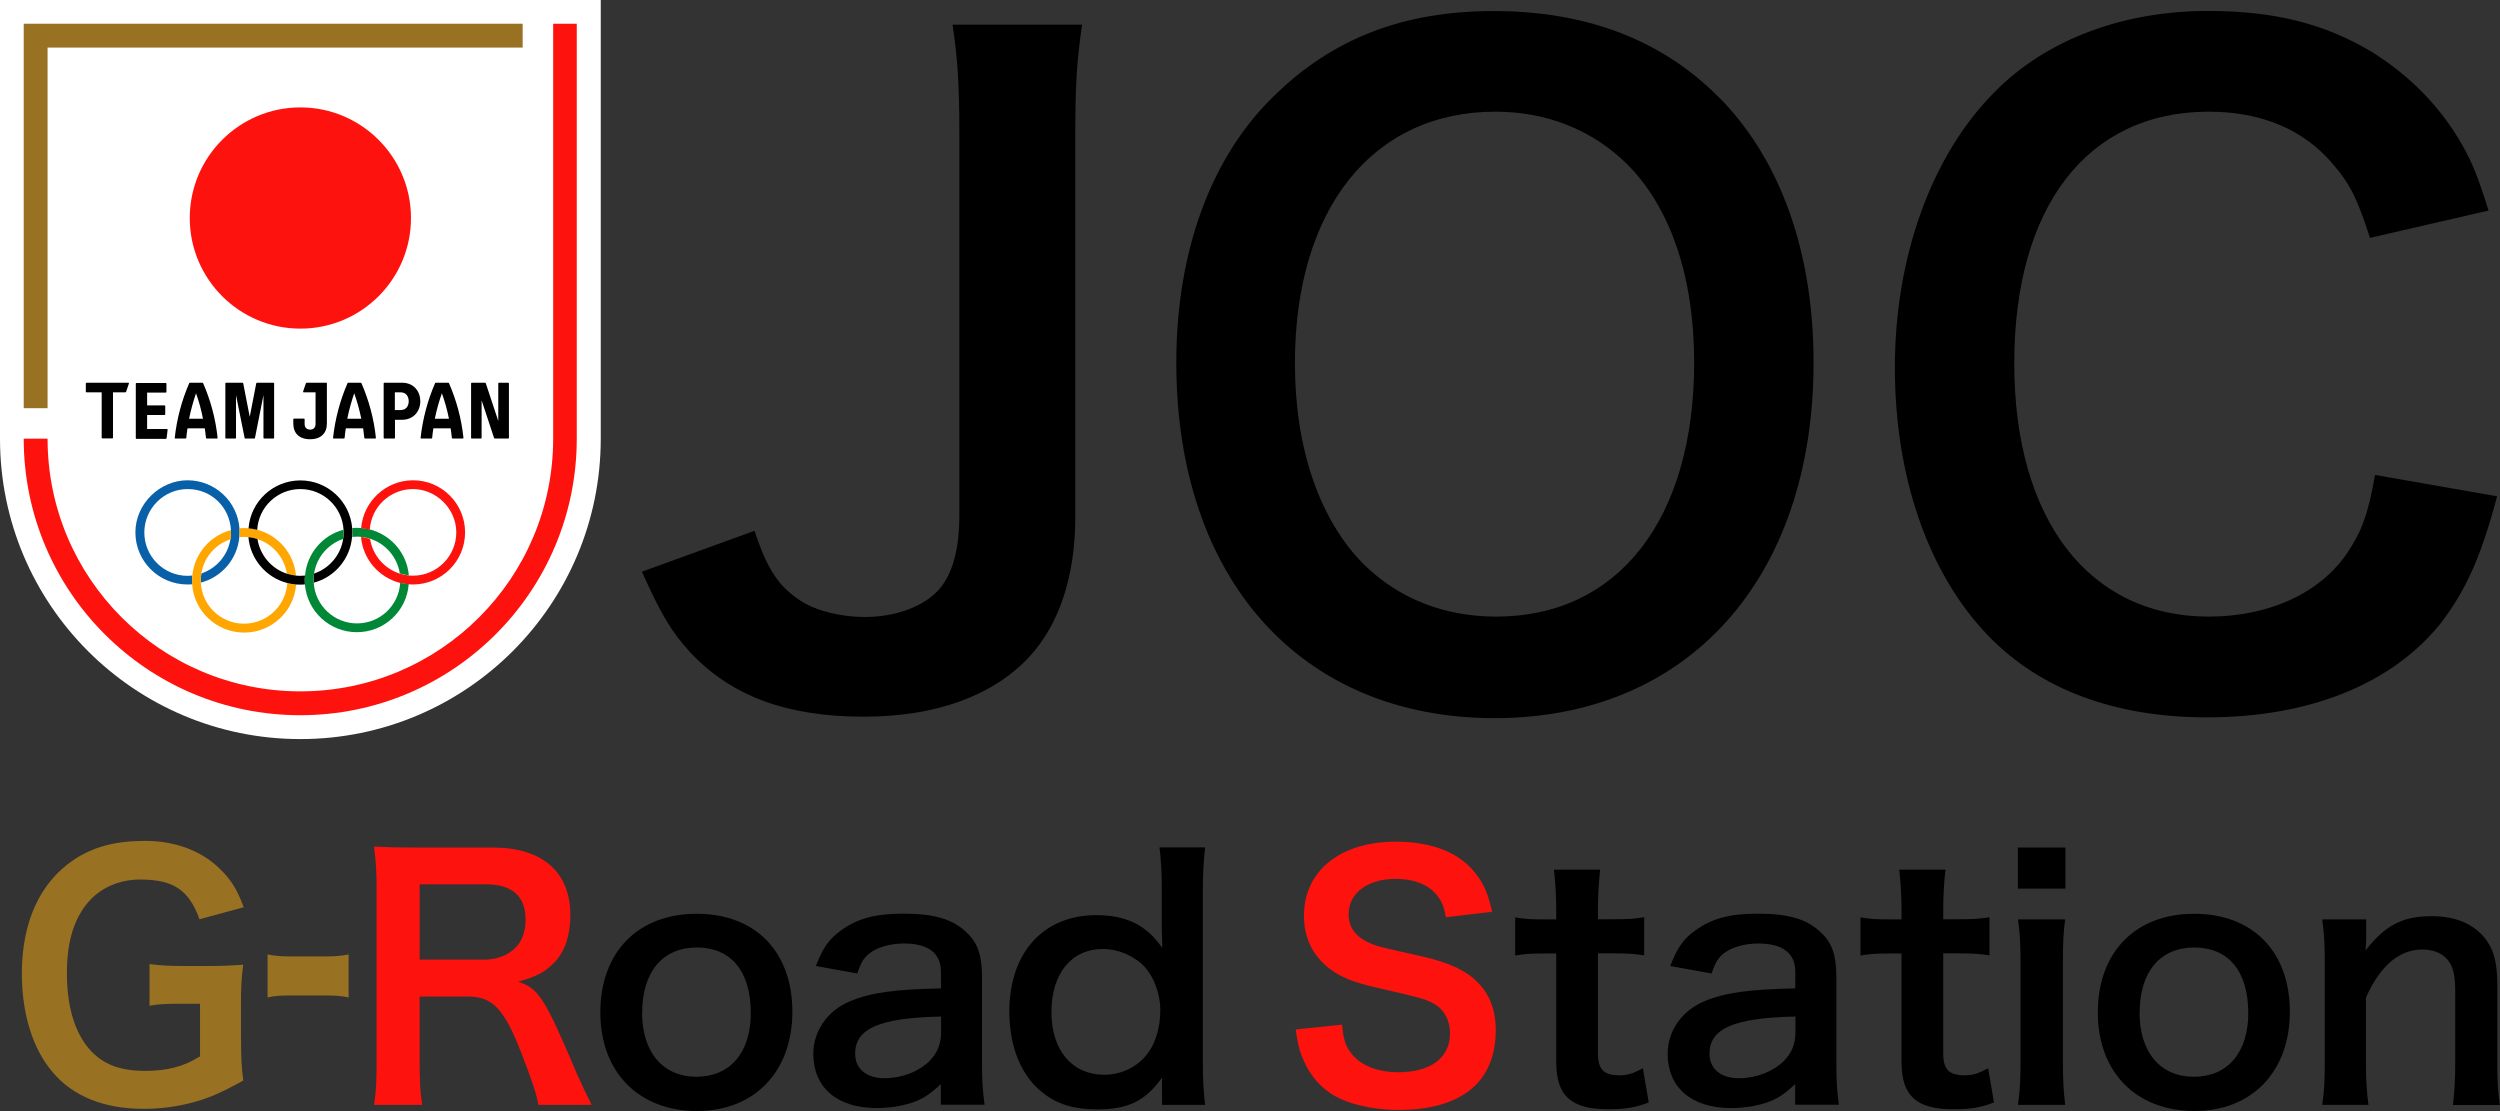 <?xml version="1.0" encoding="UTF-8"?><svg id="b" xmlns="http://www.w3.org/2000/svg" viewBox="0 0 187.6 83.37"><rect x="0" y="0" width="187.6" height="83.37" fill="#333333" stroke="none"/><defs><style>.d{fill:#fe120d;}.d,.e,.f,.g,.h,.i,.j{stroke-width:0px;}.e{fill:#000;}.f{fill:#0860a8;}.g{fill:#018837;}.h{fill:#fff;}.i{fill:#ffa600;}.j{fill:#987123;}</style></defs><g id="c"><path class="h" d="M0,0v32.92c0,12.45,10.09,22.54,22.54,22.54s22.54-10.09,22.54-22.54V0H0"/><path class="d" d="M22.54,24.66c4.59,0,8.3-3.72,8.3-8.3s-3.72-8.3-8.3-8.3-8.3,3.72-8.3,8.3,3.72,8.3,8.3,8.3"/><path class="d" d="M41.51,1.78v31.13c0,10.48-8.49,18.97-18.97,18.97S3.57,43.39,3.57,32.92h-1.79c0,11.46,9.29,20.75,20.75,20.75s20.75-9.29,20.75-20.75V1.78h-1.78"/><polyline class="j" points="3.57 30.63 1.78 30.63 1.78 1.78 39.22 1.78 39.22 3.57 3.57 3.57 3.57 30.63"/><polyline class="e" points="20.53 28.72 19.27 28.72 19.23 28.76 18.74 31.28 18.25 28.76 18.21 28.72 16.95 28.72 16.91 28.76 16.91 32.87 16.95 32.91 17.67 32.91 17.71 32.87 17.71 29.65 18.36 32.88 18.4 32.91 19.08 32.91 19.13 32.88 19.77 29.65 19.77 32.87 19.82 32.91 20.53 32.91 20.57 32.87 20.57 28.76 20.53 28.72"/><path class="e" d="M30.16,28.72h-1.33l-.04.04v4.11l.04.04h.77l.04-.04v-1.37h.53c.89,0,1.37-.67,1.37-1.39s-.47-1.39-1.37-1.39M30.06,30.77h-.43v-1.33h.43c.46,0,.61.37.61.67s-.15.66-.61.66Z"/><polyline class="e" points="38.14 28.72 37.43 28.72 37.39 28.76 37.39 31.59 36.45 28.75 36.4 28.72 35.39 28.72 35.35 28.76 35.35 32.87 35.39 32.91 36.1 32.91 36.14 32.87 36.14 30.04 37.08 32.88 37.13 32.91 38.14 32.91 38.19 32.87 38.19 28.76 38.14 28.72"/><path class="e" d="M15.17,28.72h-.93l-.04.03c-.56,1.29-.93,2.67-1.09,4.12l.04.04h.78l.05-.04c.02-.24.05-.49.09-.73h1.3c.03.24.06.48.09.73l.05.04h.78l.04-.04c-.15-1.45-.53-2.84-1.09-4.12l-.04-.03M14.19,31.42c.13-.65.31-1.29.52-1.91.22.62.4,1.26.52,1.91h-1.05Z"/><path class="e" d="M27.05,28.72h-.93l-.04.03c-.56,1.29-.93,2.67-1.09,4.12l.04.04h.78l.05-.04c.02-.24.05-.49.09-.73h1.3c.03.24.06.48.09.73l.05.04h.78l.04-.04c-.15-1.45-.53-2.84-1.09-4.12l-.04-.03M26.06,31.42c.13-.65.31-1.29.52-1.91.22.62.4,1.26.53,1.91h-1.05Z"/><path class="e" d="M33.62,28.72h-.93l-.04.03c-.56,1.29-.93,2.67-1.09,4.12l.04.04h.78l.05-.04c.02-.24.05-.49.09-.73h1.3c.03.24.06.48.09.73l.05.04h.78l.04-.04c-.15-1.45-.53-2.84-1.09-4.12l-.04-.03M32.63,31.42c.13-.65.31-1.29.53-1.91.22.62.4,1.26.53,1.91h-1.05Z"/><path class="e" d="M12.54,32.19h-1.5v-1.05h1.32l.04-.04v-.64l-.04-.04h-1.32v-.96h1.41l.04-.04v-.64l-.04-.04h-2.22l-.04.04v4.11l.04.04h2.22l.05-.04c.02-.22.05-.43.08-.65l-.03-.04"/><path class="e" d="M9.64,28.72h-3.16l-.04.04v.64l.04.04h1.15v3.42l.04.04h.77l.04-.04v-3.42h.93l.05-.03c.07-.22.14-.43.22-.65l-.03-.04"/><path class="e" d="M24.49,28.72h-1.48l-.05.03c-.08.21-.15.43-.22.65l.03.04h.91v2.39c0,.25-.16.41-.41.41s-.41-.17-.41-.41v-.38l-.04-.04h-.77l-.04.04v.33c0,.72.43,1.18,1.26,1.18s1.26-.47,1.26-1.18v-3.03l-.04-.04"/><path class="g" d="M26.78,40.27c.11,0,.22,0,.33.02.23.02.46.07.68.14,1.15.37,2.02,1.38,2.21,2.6.22.07.44.12.68.14-.15-1.67-1.34-3.03-2.92-3.44-.21-.06-.43-.09-.65-.11-.11,0-.22-.01-.32-.01-.12,0-.24,0-.35.02,0,.1.01.21.01.32,0,.11,0,.23-.02.34.12-.01.23-.02.36-.02"/><path class="d" d="M31,36.04c-2.05,0-3.74,1.59-3.9,3.6.22.02.44.05.65.11.1-1.7,1.51-3.05,3.24-3.05s3.25,1.46,3.25,3.25-1.46,3.25-3.25,3.25c-.11,0-.22,0-.33-.02-.23-.02-.46-.07-.68-.14-1.15-.38-2.02-1.38-2.21-2.6-.22-.07-.44-.12-.68-.14.15,1.67,1.34,3.03,2.92,3.44.21.05.43.09.65.11.11,0,.22.01.33.01,2.16,0,3.91-1.75,3.91-3.91s-1.75-3.91-3.91-3.91"/><path class="f" d="M17.97,39.65c-.15-2.02-1.84-3.61-3.9-3.61s-3.91,1.75-3.91,3.91,1.75,3.91,3.91,3.91c.12,0,.23,0,.35-.01,0-.1-.01-.2-.01-.3,0-.12,0-.24.02-.36-.11.01-.23.02-.35.02-1.8,0-3.25-1.46-3.25-3.25s1.46-3.26,3.25-3.26,3.15,1.36,3.25,3.07c0,.06,0,.12,0,.18,0,.17-.02.34-.04.51-.19,1.21-1.05,2.2-2.18,2.57-.03.17-.04.34-.04.51,0,.06,0,.12,0,.18,1.56-.41,2.74-1.76,2.89-3.42.01-.12.02-.24.02-.36,0-.1,0-.2-.01-.3"/><path class="i" d="M18.31,40.29c.11,0,.22,0,.33.02.23.02.46.07.68.14,1.15.38,2.02,1.38,2.21,2.6.22.07.44.12.68.14-.15-1.67-1.34-3.03-2.92-3.44-.21-.05-.43-.09-.65-.11-.11,0-.22-.01-.33-.01-.12,0-.23,0-.34.02,0,.1.01.2.01.3,0,.12,0,.24-.02.36.12-.01.23-.02.35-.02"/><path class="i" d="M21.56,43.74c-.1,1.7-1.51,3.06-3.25,3.06s-3.15-1.36-3.24-3.07c0-.06,0-.12,0-.18,0-.17.02-.34.04-.51.19-1.21,1.04-2.2,2.18-2.57.03-.17.04-.34.04-.51,0-.06,0-.12,0-.18-1.56.41-2.74,1.76-2.9,3.42,0,.12-.02.24-.02.36,0,.1,0,.2.01.3.15,2.02,1.84,3.61,3.9,3.61s3.74-1.59,3.9-3.6c-.22-.02-.44-.06-.65-.11"/><path class="e" d="M22.54,43.21c-.11,0-.22,0-.33-.02-.23-.02-.46-.07-.68-.14-1.15-.37-2.02-1.38-2.21-2.6-.22-.07-.44-.12-.68-.14.15,1.67,1.34,3.03,2.91,3.44.21.05.43.09.65.11.11,0,.22.01.33.01.12,0,.24,0,.35-.02,0-.1-.01-.21-.01-.32,0-.12,0-.23.02-.34-.12.01-.23.02-.35.02"/><path class="e" d="M26.43,39.64c-.16-2.01-1.84-3.59-3.89-3.59s-3.74,1.59-3.89,3.6c.22.02.44.05.65.11.1-1.71,1.51-3.06,3.24-3.06s3.14,1.35,3.24,3.05c0,.07.01.13.01.2,0,.17-.02.33-.04.49-.18,1.22-1.04,2.21-2.18,2.6-.03.16-.04.32-.04.49,0,.07,0,.13,0,.2,1.57-.41,2.75-1.78,2.89-3.44.01-.11.02-.23.02-.34,0-.11,0-.21-.01-.32"/><path class="g" d="M30.03,43.73c-.1,1.7-1.51,3.05-3.24,3.05s-3.14-1.35-3.25-3.05c0-.07-.01-.13-.01-.2,0-.17.02-.33.04-.49.18-1.22,1.04-2.21,2.18-2.6.02-.16.04-.32.04-.49,0-.07,0-.14-.01-.2-1.57.41-2.75,1.78-2.89,3.44,0,.11-.02.23-.02.34,0,.11,0,.21.01.32.16,2.01,1.84,3.59,3.9,3.59s3.74-1.59,3.89-3.6c-.22-.02-.44-.06-.65-.11"/><path class="e" d="M81.2,1.86c-.38,2.62-.51,4.29-.51,8.26v28.68c0,4.48-1.22,8.07-3.46,10.5-2.75,2.94-7.04,4.48-12.42,4.48-5.76,0-9.92-1.54-12.99-4.8-1.47-1.6-2.24-2.94-3.65-6.08l8.45-3.07c.96,2.94,1.86,4.22,3.46,5.25,1.15.77,3.07,1.22,4.8,1.22,2.3,0,4.42-.77,5.57-2.05,1.02-1.15,1.54-3.01,1.54-5.57V10.11c0-3.84-.13-5.7-.51-8.26h9.73Z"/><path class="e" d="M128.92,7.23c4.67,4.67,7.17,11.65,7.17,19.97,0,16.2-9.41,26.69-23.94,26.69s-23.88-10.43-23.88-26.69c0-8.26,2.56-15.36,7.3-19.97,4.42-4.35,9.73-6.4,16.51-6.4s12.48,2.05,16.83,6.4ZM127.13,27.2c0-6.46-1.79-11.65-5.06-14.91-2.62-2.56-6.02-3.91-9.86-3.91-9.22,0-15.04,7.3-15.04,18.88,0,6.4,1.86,11.78,5.19,15.11,2.62,2.56,6.02,3.9,9.92,3.9,9.15,0,14.85-7.3,14.85-19.08Z"/><path class="e" d="M187.38,37.25c-1.22,4.61-2.37,7.1-4.29,9.6-3.65,4.48-9.79,6.98-17.47,6.98-6.98,0-12.55-2.11-16.45-6.15-4.48-4.67-6.98-11.91-6.98-20.1s2.69-15.87,7.49-20.68c3.84-3.91,9.6-6.08,16-6.08,4.99,0,8.77.96,12.29,3.07,2.88,1.79,5.19,4.16,6.79,6.98.77,1.34,1.22,2.5,1.98,4.93l-8.9,2.05c-.9-2.82-1.47-4.03-2.75-5.5-2.18-2.62-5.38-3.97-9.35-3.97-9.09,0-14.59,7.11-14.59,18.88s5.63,19.01,14.59,19.01c4.48,0,8.32-1.73,10.37-4.74,1.09-1.6,1.6-2.94,2.11-5.89l9.15,1.6Z"/><path class="j" d="M18.09,77.93c0,1.43.02,2.09.17,3.15-1.72.95-2.6,1.33-3.88,1.67-1.09.29-2.38.46-3.57.46-3.03,0-5.36-.95-6.89-2.79-1.48-1.75-2.28-4.37-2.28-7.37,0-3.86,1.36-6.82,3.88-8.52,1.5-1,3.15-1.43,5.39-1.43s4.22.75,5.58,2.09c.85.82,1.29,1.53,1.8,2.89l-3.32.9c-.8-2.21-1.96-2.98-4.46-2.98-1.43,0-2.77.53-3.69,1.48-1.21,1.26-1.8,3.06-1.8,5.53s.56,4.39,1.65,5.68c1,1.16,2.3,1.67,4.22,1.67,1.65,0,2.89-.32,4.12-1.09v-3.95h-1.31c-1.24,0-1.75.02-2.48.15v-3.13c.87.12,1.41.15,2.91.15h1.26c1.12,0,1.82-.02,2.86-.1-.12.9-.17,1.65-.17,3.01v2.55Z"/><path class="d" d="M40.39,82.91c-.05-.58-.46-1.82-1.26-3.88-1.31-3.35-2.16-4.25-4.03-4.25h-3.61v4.95c0,1.46.05,2.23.19,3.18h-3.61c.15-1.02.19-1.67.19-3.15v-13.08c0-1.29-.05-2.01-.19-3.15,1.02.05,1.77.07,3.11.07h5.82c3.69,0,5.8,1.84,5.8,5.05,0,1.55-.41,2.77-1.24,3.61-.68.7-1.31,1.02-2.69,1.41,1.53.48,1.99,1.16,4.39,6.84.19.44.8,1.75,1.14,2.4h-4ZM36.36,72.01c.9,0,1.75-.32,2.3-.87.51-.51.78-1.21.78-2.13,0-1.75-.99-2.65-2.98-2.65h-4.97v5.65h4.88Z"/><path class="e" d="M45.05,75.97c0-4.51,2.81-7.4,7.23-7.4s7.18,2.86,7.18,7.35-2.84,7.45-7.16,7.45-7.25-2.86-7.25-7.4ZM48.18,75.97c0,2.98,1.55,4.83,4.08,4.83s4.08-1.82,4.08-4.78c0-3.13-1.48-4.92-4.05-4.92s-4.1,1.84-4.1,4.88Z"/><path class="e" d="M70.62,81.33c-.97.92-1.58,1.26-2.57,1.53-.7.19-1.48.29-2.26.29-2.96,0-4.76-1.53-4.76-4.08,0-1.7,1.07-3.23,2.74-3.93,1.58-.66,3.37-.9,6.84-.97v-1.24c0-1.41-.95-2.13-2.79-2.13-.97,0-1.96.27-2.52.7-.46.34-.68.68-.97,1.55l-3.11-.56c.56-1.41.99-2.04,1.92-2.69,1.19-.87,2.55-1.24,4.63-1.24,2.33,0,3.74.41,4.78,1.43.83.78,1.14,1.7,1.14,3.35v6.53c0,1.29.05,1.94.19,3.03h-3.28v-1.58ZM70.62,76.28c-4.63.1-6.45.9-6.45,2.79,0,1.14.85,1.84,2.21,1.84,1.29,0,2.55-.49,3.37-1.29.58-.58.87-1.29.87-2.14v-1.21Z"/><path class="e" d="M87.19,81.72c0-.29,0-.56.02-.87-1.26,1.77-2.55,2.4-4.9,2.4-1.7,0-2.98-.39-4.05-1.24-1.63-1.26-2.52-3.47-2.52-6.09,0-4.44,2.55-7.25,6.55-7.25,1.5,0,2.74.36,3.69,1.12.44.34.7.63,1.24,1.33q0-.29-.02-.78c-.02-.17-.02-.63-.02-1.04v-2.43c0-1.46-.05-2.26-.17-3.28h3.42c-.12,1.17-.17,2.01-.17,3.25v12.79c0,1.43.05,2.21.17,3.28h-3.23v-1.19ZM82.87,80.65c1.29,0,2.52-.61,3.25-1.6.61-.8.95-1.99.95-3.25,0-1.19-.46-2.45-1.16-3.23-.75-.82-1.99-1.36-3.15-1.36-2.35,0-3.86,1.84-3.86,4.73s1.55,4.71,3.98,4.71Z"/><path class="d" d="M100.71,76.89c.1,1.09.24,1.58.68,2.14.7.92,1.96,1.43,3.54,1.43,2.43,0,3.88-1.09,3.88-2.91,0-1-.46-1.82-1.21-2.23-.73-.39-.87-.41-4.22-1.19-1.82-.41-2.79-.8-3.66-1.48-1.24-.97-1.87-2.31-1.87-3.93,0-3.37,2.72-5.56,6.89-5.56,2.77,0,4.85.85,6.04,2.45.61.8.9,1.53,1.19,2.81l-3.47.41c-.15-.83-.32-1.24-.73-1.72-.63-.75-1.7-1.16-3.03-1.16-2.11,0-3.54,1.07-3.54,2.64,0,1.02.53,1.72,1.65,2.21.53.22.73.27,3.42.87,1.92.41,3.08.87,3.96,1.48,1.38,1.02,2.01,2.35,2.01,4.17,0,1.72-.53,3.13-1.53,4.13-1.29,1.24-3.2,1.84-5.8,1.84-1.99,0-3.93-.48-5.09-1.26-.97-.66-1.67-1.58-2.13-2.77-.22-.56-.32-1.02-.46-2.01l3.49-.36Z"/><path class="e" d="M120.08,65.25c-.1.85-.17,1.89-.17,2.98v.75h1.02c1.14,0,1.67-.02,2.45-.15v2.86c-.8-.12-1.26-.15-2.38-.15h-1.09v7.52c0,1.19.44,1.63,1.6,1.63.63,0,1.02-.12,1.77-.53l.44,2.57c-1.04.39-1.77.51-3.03.51-2.79,0-3.91-1-3.91-3.54v-8.15h-.92c-.9,0-1.36.02-2.16.15v-2.86c.7.12,1.16.15,2.18.15h.9v-.75c0-1.04-.07-2.11-.17-2.98h3.47Z"/><path class="e" d="M134.73,81.33c-.97.92-1.58,1.26-2.57,1.53-.7.19-1.48.29-2.26.29-2.96,0-4.76-1.53-4.76-4.08,0-1.7,1.07-3.23,2.74-3.93,1.58-.66,3.37-.9,6.84-.97v-1.24c0-1.41-.95-2.13-2.79-2.13-.97,0-1.96.27-2.52.7-.46.34-.68.68-.97,1.55l-3.11-.56c.56-1.41.99-2.04,1.92-2.69,1.19-.87,2.55-1.24,4.63-1.24,2.33,0,3.74.41,4.78,1.43.83.78,1.14,1.7,1.14,3.35v6.53c0,1.29.05,1.94.19,3.03h-3.28v-1.58ZM134.73,76.28c-4.63.1-6.45.9-6.45,2.79,0,1.14.85,1.84,2.21,1.84,1.29,0,2.55-.49,3.37-1.29.58-.58.87-1.29.87-2.14v-1.21Z"/><path class="e" d="M145.99,65.25c-.1.85-.17,1.89-.17,2.98v.75h1.02c1.14,0,1.67-.02,2.45-.15v2.86c-.8-.12-1.26-.15-2.38-.15h-1.09v7.52c0,1.19.44,1.63,1.6,1.63.63,0,1.02-.12,1.77-.53l.44,2.57c-1.04.39-1.77.51-3.03.51-2.79,0-3.91-1-3.91-3.54v-8.15h-.92c-.9,0-1.36.02-2.16.15v-2.86c.7.12,1.16.15,2.18.15h.9v-.75c0-1.04-.07-2.11-.17-2.98h3.47Z"/><path class="e" d="M154.99,63.6v3.08h-3.57v-3.08h3.57ZM154.97,68.98c-.12.9-.17,1.7-.17,3.18v7.57c0,1.33.05,2.16.17,3.18h-3.54c.15-1.09.19-1.94.19-3.15v-7.62c0-1.33-.05-2.16-.19-3.15h3.54Z"/><path class="e" d="M157.42,75.97c0-4.51,2.81-7.4,7.23-7.4s7.18,2.86,7.18,7.35-2.84,7.45-7.16,7.45-7.25-2.86-7.25-7.4ZM160.55,75.97c0,2.98,1.55,4.83,4.08,4.83s4.08-1.82,4.08-4.78c0-3.13-1.48-4.92-4.05-4.92s-4.1,1.84-4.1,4.88Z"/><path class="e" d="M174.26,82.91c.15-1.04.19-1.8.19-3.15v-7.62c0-1.33-.05-2.16-.19-3.15h3.3v1.29c0,.36,0,.44-.05,1.04,1.48-1.89,2.77-2.57,4.95-2.57,1.87,0,3.25.61,4.12,1.8.58.8.82,1.77.82,3.4v5.82c0,1.33.05,2.26.19,3.15h-3.52c.12-1.09.17-1.92.17-3.15v-5.39c0-1.02-.12-1.67-.41-2.14-.39-.63-1.12-.99-2.04-.99-1.75,0-3.18,1.21-4.25,3.61v4.9c0,1.19.05,2.11.19,3.15h-3.49Z"/><path class="j" d="M20.08,71.62c.51.1.95.15,1.66.15h2.74c.72,0,1.17-.05,1.68-.15v3.23c-.58-.12-.95-.15-1.68-.15h-2.74c-.69,0-1.08.02-1.66.15v-3.23Z"/></g></svg>